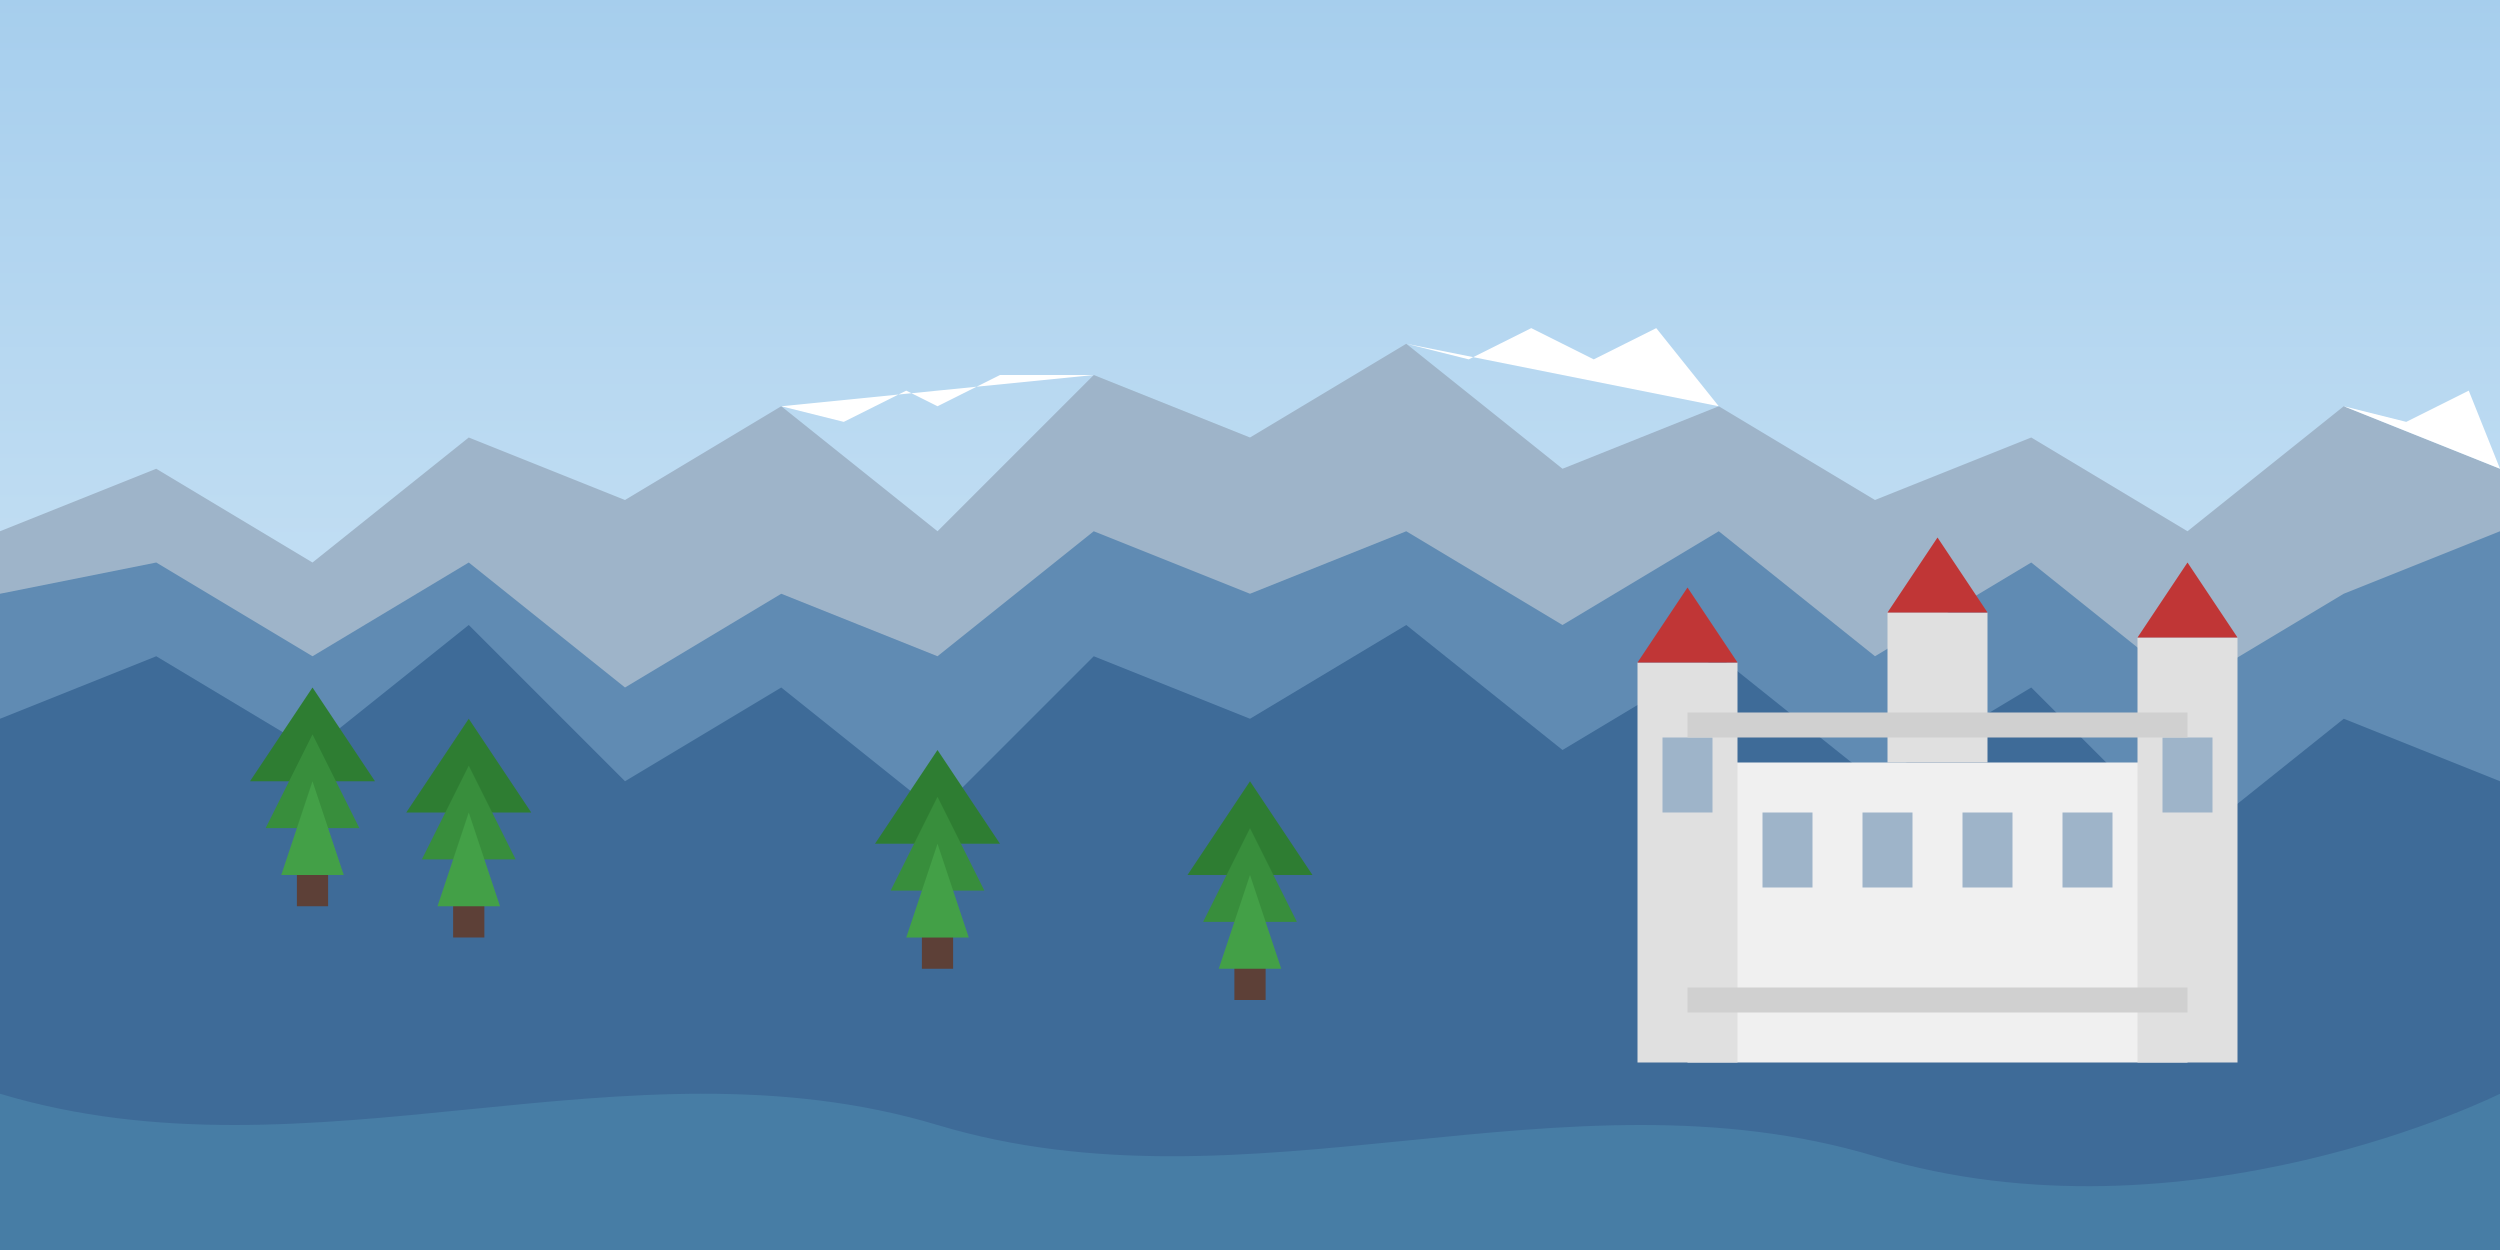 <?xml version="1.0" encoding="UTF-8" standalone="no"?>
<svg width="800" height="400" xmlns="http://www.w3.org/2000/svg">
  <rect width="100%" height="100%" fill="#333333" stroke="none"/>
  <!-- Sky Background -->
  <defs>
    <linearGradient id="skyGradient" x1="0%" y1="0%" x2="0%" y2="100%">
      <stop offset="0%" style="stop-color:#a6ceed;stop-opacity:1" />
      <stop offset="100%" style="stop-color:#e1f0fa;stop-opacity:1" />
    </linearGradient>
  </defs>
  <rect width="800" height="400" fill="url(#skyGradient)"/>
  
  <!-- Far Mountains -->
  <polygon points="0,170 50,150 100,180 150,140 200,160 250,130 300,170 350,120 400,140 450,110 500,150 550,130 600,160 650,140 700,170 750,130 800,150 800,400 0,400" fill="#9eb4c9"/>
  
  <!-- Mid Mountains -->
  <polygon points="0,190 50,180 100,210 150,180 200,220 250,190 300,210 350,170 400,190 450,170 500,200 550,170 600,210 650,180 700,220 750,190 800,170 800,400 0,400" fill="#608bb3"/>
  
  <!-- Near Mountains -->
  <polygon points="0,230 50,210 100,240 150,200 200,250 250,220 300,260 350,210 400,230 450,200 500,240 550,210 600,250 650,220 700,270 750,230 800,250 800,400 0,400" fill="#3e6b98"/>
  
  <!-- Snow Caps -->
  <polygon points="250,130 270,135 290,125 300,130 320,120 350,120" fill="#ffffff"/>
  <polygon points="450,110 470,115 490,105 510,115 530,105 550,130" fill="#ffffff"/>
  <polygon points="750,130 770,135 790,125 800,150" fill="#ffffff"/>
  
  <!-- Lake Foreground -->
  <path d="M0,350 C100,380 200,330 300,360 C400,390 500,340 600,370 C700,400 800,350 800,350 L800,400 L0,400 Z" fill="#477da5"/>
  
  <!-- Neuschwanstein Castle -->
  <g transform="translate(500,180) scale(0.8)">
    <!-- Main Castle Body -->
    <rect x="50" y="80" width="200" height="120" fill="#f0f0f0"/>
    
    <!-- Castle Towers -->
    <rect x="30" y="40" width="40" height="160" fill="#e0e0e0"/>
    <polygon points="30,40 50,10 70,40" fill="#c03636"/>
    
    <rect x="230" y="30" width="40" height="170" fill="#e0e0e0"/>
    <polygon points="230,30 250,0 270,30" fill="#c03636"/>
    
    <rect x="130" y="20" width="40" height="60" fill="#e0e0e0"/>
    <polygon points="130,20 150,-10 170,20" fill="#c03636"/>
    
    <!-- Windows -->
    <rect x="40" y="70" width="20" height="30" fill="#9eb4c9"/>
    <rect x="240" y="70" width="20" height="30" fill="#9eb4c9"/>
    <rect x="80" y="100" width="20" height="30" fill="#9eb4c9"/>
    <rect x="120" y="100" width="20" height="30" fill="#9eb4c9"/>
    <rect x="160" y="100" width="20" height="30" fill="#9eb4c9"/>
    <rect x="200" y="100" width="20" height="30" fill="#9eb4c9"/>
    
    <!-- Castle Details -->
    <rect x="50" y="60" width="200" height="10" fill="#d0d0d0"/>
    <rect x="50" y="170" width="200" height="10" fill="#d0d0d0"/>
  </g>
  
  <!-- Trees -->
  <g transform="translate(100,270)">
    <rect x="-5" y="0" width="10" height="20" fill="#5d4037"/>
    <polygon points="-20,-20 0,-50 20,-20" fill="#2e7d32"/>
    <polygon points="-15,-5 0,-35 15,-5" fill="#388e3c"/>
    <polygon points="-10,10 0,-20 10,10" fill="#43a047"/>
  </g>
  
  <g transform="translate(150,280)">
    <rect x="-5" y="0" width="10" height="20" fill="#5d4037"/>
    <polygon points="-20,-20 0,-50 20,-20" fill="#2e7d32"/>
    <polygon points="-15,-5 0,-35 15,-5" fill="#388e3c"/>
    <polygon points="-10,10 0,-20 10,10" fill="#43a047"/>
  </g>
  
  <g transform="translate(400,300)">
    <rect x="-5" y="0" width="10" height="20" fill="#5d4037"/>
    <polygon points="-20,-20 0,-50 20,-20" fill="#2e7d32"/>
    <polygon points="-15,-5 0,-35 15,-5" fill="#388e3c"/>
    <polygon points="-10,10 0,-20 10,10" fill="#43a047"/>
  </g>
  
  <g transform="translate(300,290)">
    <rect x="-5" y="0" width="10" height="20" fill="#5d4037"/>
    <polygon points="-20,-20 0,-50 20,-20" fill="#2e7d32"/>
    <polygon points="-15,-5 0,-35 15,-5" fill="#388e3c"/>
    <polygon points="-10,10 0,-20 10,10" fill="#43a047"/>
  </g>
</svg>